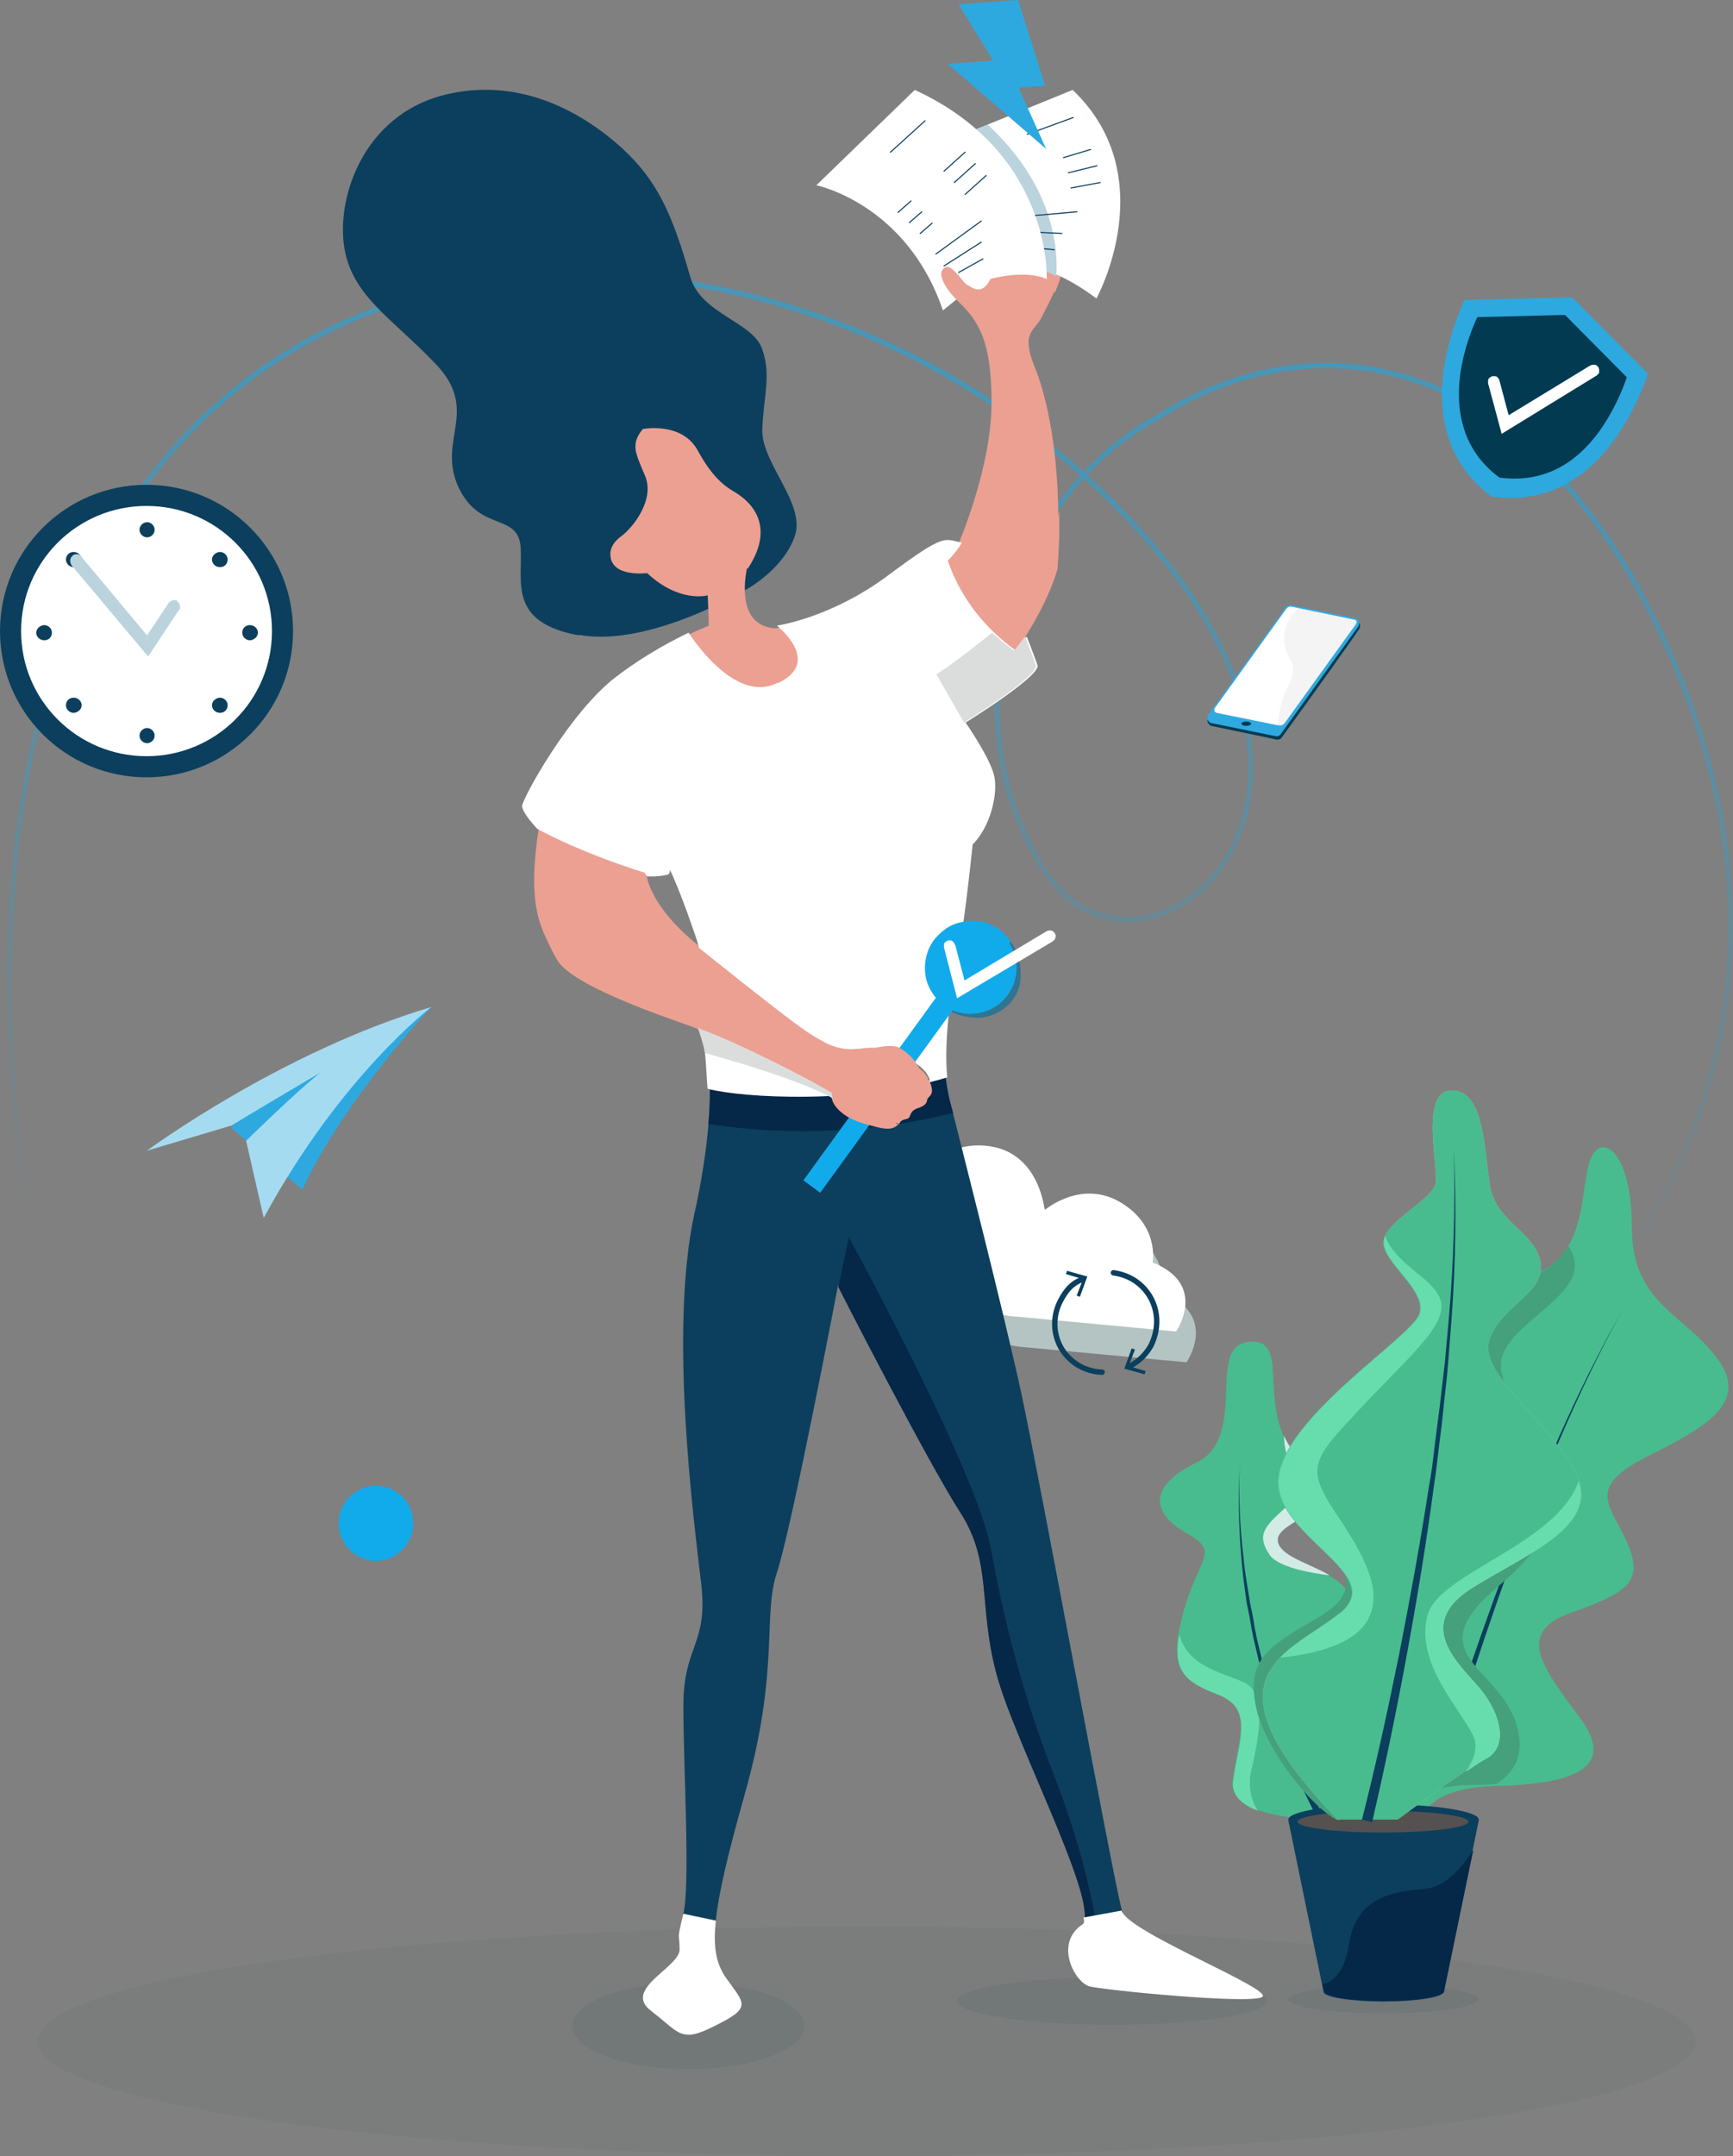 <svg width="370" height="460" viewBox="0 0 370 460" fill="none" xmlns="http://www.w3.org/2000/svg">
<rect x="0" y="0" width="370" height="460" fill="#808080" stroke="none"/>
<path fill-rule="evenodd" clip-rule="evenodd" d="M44.009 89.332C-4.297 135.393 -21.471 238.5 54.252 426.184C54.369 426.475 54.254 426.817 53.994 426.949C53.735 427.08 53.429 426.951 53.312 426.66C-22.439 238.909 -5.544 135.064 43.34 88.452C67.763 65.165 100.092 56.258 132.616 58.277C165.139 60.297 197.901 73.244 223.237 93.731C226.097 96.045 228.794 98.345 231.335 100.626C235.844 95.796 241.088 91.662 246.993 88.481C264.574 77.256 285.409 73.814 305.378 81.683C325.356 89.555 344.397 108.717 358.437 142.548C381.161 197.307 366.533 241.242 347.621 268.102C334.571 286.661 317.242 297.702 303.196 304.102C296.171 307.303 289.959 309.347 285.503 310.59C283.274 311.212 281.483 311.634 280.248 311.901C279.631 312.035 279.152 312.129 278.827 312.191C278.792 312.197 278.759 312.203 278.728 312.209C278.613 312.231 278.522 312.247 278.456 312.259L278.36 312.275L278.336 312.279L278.327 312.281C278.327 312.281 278.326 312.281 278.252 311.709C278.177 311.137 278.177 311.137 278.177 311.137L278.178 311.137L278.183 311.136L278.206 311.132L278.296 311.116C278.376 311.102 278.497 311.081 278.655 311.051C278.973 310.991 279.444 310.898 280.053 310.766C281.271 310.503 283.044 310.085 285.253 309.469C289.672 308.235 295.836 306.208 302.808 303.031C316.756 296.676 333.909 285.734 346.811 267.386C365.534 240.795 380.029 197.32 357.501 143.036C343.55 109.417 324.693 90.519 305.036 82.773C285.377 75.027 264.846 78.407 247.489 89.496C247.478 89.502 247.467 89.509 247.457 89.514C241.685 92.621 236.558 96.651 232.144 101.357C267.597 133.557 272.032 162.15 264.342 179.551C260.211 188.898 252.602 194.918 244.596 196.391C236.576 197.867 228.169 194.775 222.516 185.937C205.679 159.616 210.61 123.582 230.59 101.438C228.093 99.2 225.443 96.942 222.634 94.668C197.461 74.314 164.89 61.44 132.559 59.432C100.229 57.424 68.182 66.284 44.009 89.332ZM231.398 102.166C211.676 123.934 206.821 159.418 223.355 185.263C228.765 193.721 236.771 196.66 244.429 195.25C252.101 193.839 259.432 188.057 263.418 179.038C270.79 162.355 266.786 134.254 231.398 102.166ZM278.252 311.709L278.177 311.137C277.895 311.183 277.7 311.477 277.741 311.793C277.783 312.108 278.045 312.327 278.327 312.281L278.252 311.709Z" fill="url(#paint0_linear_14749_3611)" fill-opacity="0.5"/>
<path d="M285.467 388.196C298.627 376.408 298.281 366.585 290.084 361.847C281.888 357.108 282.004 361.269 287.776 348.094C293.548 334.919 275.193 335.034 272.884 329.487C270.575 323.94 289.623 323.478 278.31 312.383C266.881 301.404 276.463 285.571 266.766 286.264C257.184 286.958 266.766 306.489 255.453 312.036C244.14 317.584 246.564 323.362 253.606 327.291C260.648 331.221 255.799 332.145 252.567 344.28C249.335 356.415 252.336 358.379 260.07 361.384C267.689 364.389 264.342 371.092 263.187 379.76C261.917 388.312 282.235 388.196 282.235 388.196H285.467Z" fill="#48BC8E"/>
<path d="M281.659 388.658C278.543 382.88 275.888 376.87 273.694 370.63C273.117 369.127 272.655 367.509 272.078 366.007L270.577 361.268C269.769 358.148 268.846 354.912 268.153 351.792L267.576 349.365C267.46 348.556 267.23 347.747 267.114 346.938C266.883 345.32 266.537 343.702 266.191 342.084C265.729 338.848 265.267 335.612 265.036 332.376C264.459 325.904 264.344 319.317 264.69 312.729C264.459 319.317 264.69 325.789 265.498 332.261C265.729 335.497 266.422 338.732 266.883 341.968C267.23 343.586 267.576 345.204 267.807 346.822C267.922 347.631 268.153 348.44 268.269 349.249L268.846 351.676C269.538 354.797 270.577 358.033 271.501 361.153L273.002 365.776C273.579 367.278 274.156 368.78 274.733 370.398C277.042 376.524 279.812 382.418 282.929 388.08L281.544 388.889L281.659 388.658Z" fill="#0B3F5D"/>
<path d="M268.498 386.232C267.69 384.961 267.228 383.69 266.998 382.187C266.767 380.685 266.767 379.298 267.113 377.911C268.614 371.324 270.692 361.616 265.843 359.073C261.572 356.878 253.722 355.953 251.76 348.672C250.374 357.109 253.491 358.958 260.187 361.616C267.806 364.621 264.458 371.439 263.304 379.991C262.842 383.112 265.266 385.076 268.614 386.348L268.498 386.232Z" fill="#67DDAE"/>
<path d="M362.048 435.5C362.048 449.031 282.792 460 185.024 460C87.257 460 8.001 449.031 8.001 435.5C8.001 421.969 87.257 411 185.024 411C282.792 411 362.048 421.969 362.048 435.5Z" fill="#1E3E4D" fill-opacity="0.05"/>
<g style="mix-blend-mode:multiply">
<path d="M171.756 432.228C171.756 427.143 160.674 422.983 146.936 422.983C133.199 422.983 122.232 427.143 122.232 432.228C122.232 437.313 133.315 441.474 146.936 441.474C160.558 441.474 171.756 437.313 171.756 432.228Z" fill="#1E3E4D" fill-opacity="0.1"/>
</g>
<g style="mix-blend-mode:multiply">
<path d="M270.578 426.912C270.578 424.139 255.687 421.827 237.447 421.827C219.208 421.827 204.316 424.139 204.316 426.912C204.316 429.686 219.208 431.997 237.447 431.997C255.687 431.997 270.578 429.686 270.578 426.912Z" fill="#1E3E4D" fill-opacity="0.1"/>
</g>
<path d="M88.235 325C88.235 320.535 84.623 317 80.269 317C75.915 317 72.302 320.628 72.302 325C72.302 329.372 75.915 333 80.269 333C84.623 333 88.235 329.372 88.235 325Z" fill="#11ABEC"/>
<path d="M210.075 286.255L196.367 263.855C196.345 257.598 203.938 249.306 214.112 251.209C224.286 253.111 225.252 264.752 225.252 264.752C225.252 264.752 232.961 258.098 241.402 263.052C249.844 268.006 248.321 275.908 248.321 275.908C260.246 280.682 253.331 290.645 253.331 290.645L217.752 287.331L210.041 286.155L210.075 286.255Z" fill="#B3C4C3"/>
<path d="M207.844 279.691L194.135 257.291C194.113 251.034 201.707 242.741 211.881 244.644C222.055 246.547 223.021 258.187 223.021 258.187C223.021 258.187 230.729 251.534 239.171 256.488C247.612 261.442 246.089 269.344 246.089 269.344C258.015 274.117 251.099 284.08 251.099 284.08L215.521 280.766L207.809 279.59L207.844 279.691Z" fill="white"/>
<path fill-rule="evenodd" clip-rule="evenodd" d="M237.149 271.471C237.193 271.155 237.484 270.933 237.799 270.976C240.21 271.306 242.49 272.327 244.242 274.059C245.982 275.78 247.116 277.973 247.44 280.443C247.764 282.907 247.276 285.254 246.223 287.396C246.217 287.408 246.21 287.42 246.203 287.432C244.995 289.504 243.326 291.107 241.205 292.088C240.916 292.222 240.573 292.096 240.439 291.806C240.305 291.517 240.431 291.173 240.721 291.039C242.598 290.171 244.094 288.748 245.196 286.867C246.155 284.908 246.585 282.796 246.296 280.594C246.006 278.389 244.996 276.43 243.431 274.882C241.877 273.345 239.836 272.421 237.643 272.121C237.327 272.078 237.106 271.787 237.149 271.471Z" fill="#0B3F5D"/>
<path d="M244.357 293.216L244.608 292.52L240.951 291.446L242.316 287.929L241.62 287.678L240.042 292L244.357 293.216Z" fill="#0B3F5D"/>
<path fill-rule="evenodd" clip-rule="evenodd" d="M231.527 272.776C231.644 273.073 231.499 273.408 231.202 273.525C229.125 274.345 228.04 275.707 226.951 277.74C225.894 279.716 225.53 282.034 225.922 284.203C226.351 286.483 227.463 288.401 229.229 289.872L229.237 289.879L229.237 289.879C230.857 291.276 233.106 292.128 235.315 292.183C235.633 292.191 235.885 292.456 235.877 292.775C235.869 293.094 235.605 293.347 235.286 293.339C232.823 293.277 230.316 292.333 228.487 290.758C226.512 289.11 225.264 286.952 224.787 284.415L224.786 284.411L224.786 284.411C224.347 281.982 224.754 279.399 225.934 277.194C227.083 275.047 228.339 273.413 230.778 272.45C231.075 272.333 231.41 272.479 231.527 272.776Z" fill="#0B3F5D"/>
<path d="M227.826 271.136L227.575 271.832L231.232 272.905L229.867 276.422L230.562 276.673L232.141 272.351L227.826 271.136Z" fill="#0B3F5D"/>
<path d="M213.898 198.779L198.198 209.989C200.392 216.23 205.702 217.039 208.588 217.154C212.051 217.27 217.938 214.381 217.938 208.024C217.938 201.668 213.898 198.894 213.898 198.894" fill="#327490"/>
<path d="M123.623 135.563C108.386 132.789 111.618 124.121 111.156 116.725C110.579 109.213 102.267 113.72 97.765 103.665C93.379 93.727 102.498 87.601 93.032 77.662C83.566 67.724 74.793 62.985 73.407 52.122C72.022 41.258 78.025 24.963 94.071 20.456C110.233 16.064 123.97 23.576 132.859 31.666C140.247 38.484 143.479 45.419 147.404 59.171C149.713 67.03 160.795 68.648 162.757 74.542C164.72 80.32 162.988 84.481 162.757 91.646C162.526 98.812 172.108 107.479 169.684 114.413C167.259 121.348 159.756 125.508 159.756 125.508C159.756 125.508 138.861 138.221 123.623 135.447V135.563Z" fill="#0B3F5D"/>
<path d="M115.193 175.665C112.076 194.85 116.001 198.664 119.002 204.789C122.119 210.914 148.901 219.35 148.901 219.35C148.901 219.35 174.041 254.9 186.278 236.917C193.013 227.02 202.465 211.492 203.966 203.865C205.466 196.237 207.082 180.173 207.082 180.173C210.892 176.359 212.508 169.424 211.7 165.61C210.892 161.797 205.582 154.17 205.582 154.17C205.582 154.17 221.627 144.23 220.935 141.919C220.127 139.607 218.626 135.794 218.626 135.794C223.936 127.357 225.552 121.233 225.552 121.233C227.053 101.355 224.052 85.983 220.935 78.356C217.818 70.728 220.935 70.728 222.436 67.608C223.937 64.603 227.861 57.67 226.245 55.358C224.744 53.047 213.201 50.042 212.392 55.358C211.584 60.674 209.276 62.985 206.274 60.674C203.158 58.363 203.966 56.86 201.657 56.86C199.348 56.86 200.848 60.674 204.773 64.488C208.583 68.301 211.7 72.115 211.7 85.868C211.7 99.621 204.773 115.686 204.773 115.686C200.964 114.877 201.657 114.183 189.42 123.313C177.184 132.443 165.64 134.06 165.64 134.06C156.405 133.598 159.522 121.116 159.522 121.116C166.217 110.946 158.829 106.209 156.982 105.053C155.019 103.897 152.249 102.164 148.901 96.039C145.553 89.914 137.242 91.531 137.242 91.531C134.702 94.651 135.51 96.385 137.703 101.47C139.897 106.555 135.164 112.565 132.624 114.414C130.084 116.263 130.315 118.227 130.315 118.227C130.315 123.312 138.165 122.272 138.165 122.272C145.092 128.744 151.094 127.011 151.094 127.011C151.094 127.011 151.325 131.98 151.325 133.483C144.284 136.372 137.704 140.185 131.816 144.808C121.889 152.436 111.845 170.812 111.845 172.314C111.845 173.817 114.962 175.319 114.846 175.319L115.193 175.665ZM137.934 185.951C139.204 186.298 140.474 186.529 141.744 186.761C142.552 186.761 142.552 184.449 142.552 184.449C144.861 189.072 149.478 202.015 149.478 202.015C137.934 192.885 137.934 185.951 137.934 185.951Z" fill="#EBA092"/>
<path d="M151.56 232.41C151.676 244.66 148.213 259.106 148.213 259.106C142.787 284.416 148.213 324.981 149.713 337.924C151.214 350.984 145.904 350.984 145.904 363.927C145.904 376.871 147.404 402.181 145.904 408.306L152.83 409.693C153.407 404.03 155.37 395.709 158.948 382.996C166.567 356.184 162.758 344.743 165.875 335.497C168.992 326.252 178.919 274.246 178.919 274.246C178.919 274.246 198.082 311.806 205.009 322.438C211.935 333.071 208.818 342.316 212.743 356.878C216.552 371.439 235.023 405.995 231.098 410.502L239.756 407.959C239.756 407.844 239.525 407.613 239.525 407.497C238.024 402.874 221.863 314.811 218.053 297.244C214.244 279.678 205.009 243.62 202.7 234.49C202.353 232.988 202.123 231.485 201.892 229.867L151.56 232.179V232.41Z" fill="#0B3F5D"/>
<path d="M139.093 429.108C145.211 433.73 145.211 436.042 152.83 432.112C160.565 428.299 158.949 427.49 155.139 422.174C153.177 419.4 152.138 416.164 152.83 409.808L145.904 408.305C144.403 414.43 145.096 412.119 145.096 415.933C145.096 419.747 132.859 424.369 138.978 428.992L139.093 429.108Z" fill="white"/>
<path d="M178.914 274.477C179.722 276.095 198.192 312.153 205.003 322.669C211.93 333.417 208.813 342.547 212.738 357.109C216.432 371.093 233.517 403.568 231.439 410.04L231.901 410.502L233.978 409.924C232.131 399.754 229.245 389.815 225.551 380.107C219.202 364.043 214.585 347.517 211.583 330.528C208.582 313.886 181.223 263.96 181.223 263.96L179.029 274.593L178.914 274.477Z" fill="#052748"/>
<path d="M239.52 407.612L231.299 409.115C231.299 409.115 231.876 410.271 230.721 410.848C225.155 415.009 229.592 422.983 232.594 423.792C235.711 424.601 266.302 427.606 269.419 426.103C272.536 424.601 241.021 412.351 239.52 407.728V407.612Z" fill="white"/>
<path d="M203.504 237.494L202.696 234.605C202.349 233.103 202.119 231.6 201.888 229.982L151.556 232.409C151.556 234.836 151.556 237.379 151.21 239.806C168.641 242.464 186.303 241.655 203.388 237.494H203.504Z" fill="#052748"/>
<g style="mix-blend-mode:multiply">
<path d="M220.475 140.069C219.667 137.989 218.859 135.909 218.859 135.909C224.285 127.472 225.785 121.347 225.785 121.347C226.132 116.956 226.247 112.911 226.132 108.981C225.324 113.835 223.823 120.423 221.168 124.121C217.82 128.628 214.242 132.789 210.201 136.718L218.513 143.421L220.36 140.069H220.475Z" fill="#EBA092"/>
</g>
<g style="mix-blend-mode:multiply">
<path d="M154.448 113.142C154.448 115.106 159.643 121.347 159.643 121.347C166.338 111.177 158.95 106.439 157.103 105.283C155.141 104.127 152.37 102.394 149.022 96.269C145.675 90.144 137.363 91.761 137.363 91.761C135.862 93.495 135.516 94.882 135.862 96.615C138.287 97.424 142.327 99.158 144.636 101.932C148.099 106.092 147.868 107.826 151.793 108.519C155.603 109.212 154.448 111.293 154.448 113.142Z" fill="#EBA092"/>
</g>
<path d="M165.873 145.733C156.638 150.355 147.031 134.985 147.031 134.985C141.49 137.643 136.295 140.763 131.447 144.461C121.519 152.089 111.476 170.464 111.476 171.967C111.476 173.469 114.708 176.821 114.708 176.821C114.708 176.821 122.929 181.559 137.59 186.182L138.167 186.991C139.95 186.991 140.682 186.991 142.413 186.644C143.206 186.485 142.99 185.488 142.99 185.488C145.299 190.111 148.762 200.512 148.762 200.512L149.249 202.246C149.249 202.246 169.22 218.31 173.03 220.621C176.839 222.933 179.148 224.435 184.574 223.626C189.884 222.817 198.426 227.44 198.426 230.56C198.426 230.56 178.43 231.369 173.004 230.56C173.004 230.56 157.882 222.586 149.339 219.581C150.725 221.893 150.725 228.711 151.071 232.294C158.574 234.258 183.188 235.645 202.236 229.867C201.428 221.084 203.275 210.336 204.545 203.864C206.045 196.236 207.662 180.172 207.662 180.172C211.471 176.358 213.087 169.424 212.279 165.61C211.471 161.797 206.161 154.169 206.161 154.169C206.161 154.169 222.207 144.23 221.514 141.919C220.706 139.607 219.205 135.794 219.205 135.794L216.897 138.798C210.201 134.06 205.006 127.357 202.351 119.614C203.506 118.458 204.545 117.187 205.353 115.8C201.543 114.991 201.889 113.604 189.653 122.734C177.416 131.864 165.872 133.482 165.872 133.482C165.872 133.482 175.569 141.11 166.334 145.617L165.873 145.733Z" fill="white"/>
<path d="M199.926 143.883L205.813 154.169C205.813 154.169 221.859 144.23 221.167 141.919C220.358 139.607 218.858 135.793 218.858 135.793L216.549 138.798C214.817 137.643 213.317 136.371 211.816 134.984C211.816 134.984 204.428 140.994 199.926 143.883Z" fill="#DBDDDD"/>
<g style="mix-blend-mode:multiply">
<path d="M225.324 62.176C226.479 59.518 227.287 56.745 226.479 55.473C224.978 53.162 213.434 50.157 212.741 55.473C211.933 60.789 209.509 63.101 206.623 60.789C203.622 58.594 204.314 57.091 202.236 56.976C204.776 62.985 208.47 63.91 212.972 62.292C217.359 60.674 224.054 61.945 225.44 62.292L225.324 62.176Z" fill="#EBA092"/>
</g>
<path d="M49.286 240.483L64.541 253.843C73.506 234.411 92.106 214.843 92.106 214.843C70.562 222.94 49.286 240.483 49.286 240.483Z" fill="#2DA9E0"/>
<path d="M49.329 240.197C54.693 236.879 68.504 228.781 68.504 228.781C63.945 232.233 52.547 243.383 52.547 243.383L56.302 259.843C72.795 229.445 92.105 214.843 92.105 214.843C59.922 224.401 31.361 245.507 31.361 245.507L49.195 240.197H49.329Z" fill="#A5DBF1"/>
<g style="mix-blend-mode:multiply">
<path d="M315.717 426.565C315.717 424.832 306.597 423.561 295.399 423.561C284.202 423.561 275.082 424.947 275.082 426.565C275.082 428.183 284.202 429.57 295.399 429.57C306.597 429.57 315.717 428.183 315.717 426.565Z" fill="#1E3E4D" fill-opacity="0.1"/>
</g>
<path d="M298.281 388.197C298.281 388.197 284.659 372.71 285.006 360.113C285.352 347.516 297.242 350.983 304.861 344.28C312.48 337.577 292.278 325.674 298.281 318.162C304.284 310.65 320.907 308.338 314.327 295.163C307.747 281.989 314.327 276.441 326.448 272.396C338.685 268.351 337.184 255.754 339.262 248.242C341.455 240.73 348.382 245.469 348.382 261.417C348.382 277.366 357.848 279.33 365.697 288.692C373.547 298.168 366.39 303.369 352.191 310.303C338.107 317.353 343.764 320.82 347.458 329.256C351.152 337.693 347.112 339.889 335.222 344.165C323.331 348.441 329.565 355.953 337.53 366.816C345.496 377.68 334.644 380.685 319.522 381.031C304.399 381.378 303.476 388.081 303.476 388.081H298.166L298.281 388.197Z" fill="#48BC8E"/>
<path d="M296.525 388.629C299.287 378.833 308.064 372.818 311.273 363.28C314.489 353.626 317.813 344.094 321.362 334.691C324.917 325.172 328.689 315.897 332.807 306.643C336.925 297.388 341.375 288.384 346.395 279.529C341.49 288.391 337.149 297.517 333.146 306.778C329.143 316.039 325.48 325.436 322.04 334.961C318.6 344.487 315.391 354.025 312.29 363.686C309.305 373.353 298.226 378.936 295.701 388.629L294.216 388.312L296.525 388.629Z" fill="#0B3F5D"/>
<path d="M275.075 388.427L282.579 424.947C282.579 426.103 288.351 427.027 295.392 427.027C302.434 427.027 308.206 426.103 308.206 424.947L315.71 388.427C315.71 388.427 315.71 388.312 315.71 388.196C315.71 386.463 306.59 384.96 295.392 384.96C284.195 384.96 275.075 386.463 275.075 388.196C275.075 389.93 275.075 388.312 275.075 388.427Z" fill="#0B3F5D"/>
<path d="M282.352 423.445L282.698 424.832C282.698 425.988 288.47 426.912 295.512 426.912C302.553 426.912 308.325 425.988 308.325 424.832L314.559 394.668C312.366 398.135 308.672 402.643 304.17 402.989C296.666 403.567 289.509 405.07 288.008 414.893C287.085 420.903 284.429 422.752 282.582 423.33L282.352 423.445Z" fill="#052748"/>
<path d="M313.519 388.659C313.519 387.387 305.323 386.347 295.279 386.347C285.236 386.347 277.04 387.387 277.04 388.659C277.04 389.93 285.236 390.97 295.279 390.97C305.323 390.97 313.519 389.93 313.519 388.659Z" fill="#555150"/>
<path d="M289.599 387.156L288.916 386.925C290.301 385.654 291.571 384.383 292.726 382.996L294.111 362.656C293.534 362.194 293.072 361.847 292.495 361.5C284.414 356.762 284.414 360.922 290.301 347.747C292.957 341.853 290.648 338.617 287.185 336.306C287.877 338.617 287.185 341.738 281.643 344.974C270.908 351.215 266.059 353.873 268.137 364.043C269.869 373.057 280.364 386.001 285.559 388.312C286.829 388.312 286.944 387.156 287.291 387.156H289.599Z" fill="#44A17C"/>
<path d="M296.984 387.85L298.601 387.156C299.293 385.423 302.295 381.031 314.416 380.8C316.147 380.8 317.879 380.8 319.495 380.569C322.843 378.489 325.267 375.137 324.228 369.706C321.573 355.606 301.602 353.641 319.957 338.386C338.312 323.016 330.808 313.192 330.808 313.192L300.909 338.271C301.602 340.351 301.371 342.316 299.524 343.934H299.409C299.409 344.049 293.06 380.107 293.06 380.107L295.715 387.734H296.984V387.85Z" fill="#44A17C"/>
<path d="M283.85 336.074C279.694 333.647 274.268 332.261 272.998 329.487C270.689 323.94 289.737 323.477 278.424 312.383C276.577 310.649 275.192 308.569 274.153 306.373C274.153 309.956 275.307 312.036 276.923 314.81C278.886 318.046 277.269 319.086 273.345 322.668C269.42 326.251 268.612 327.985 271.036 331.683C272.767 334.341 279.809 335.612 283.734 336.074H283.85Z" fill="#D2EBE5"/>
<path d="M320.909 293.892C317.792 285.918 330.375 280.602 334.762 274.13C337.186 270.778 336.262 267.774 334.762 265.809C332.915 269.045 329.913 271.472 326.335 272.512C319.062 274.939 313.752 277.944 312.136 282.682L313.175 293.083C313.406 293.777 313.752 294.47 314.214 295.279C314.675 296.319 315.137 297.359 315.368 298.515C318.139 299.208 323.102 299.786 320.794 293.892H320.909Z" fill="#44A17C"/>
<path d="M285.58 388.196C255.682 357.224 274.96 353.063 285.927 344.28C296.893 335.497 270.689 327.523 272.998 314.579C275.306 301.635 300.588 285.687 302.896 280.602C305.205 275.517 294.585 269.045 295.393 264.653C296.201 260.261 306.244 255.754 306.59 252.172C306.937 248.473 303.243 232.64 309.938 232.64C316.634 232.64 316.864 244.197 318.019 252.518C319.173 260.839 327.485 262.457 328.87 269.16C330.255 275.748 320.558 278.406 318.019 285.687C315.479 292.967 329.794 302.329 336.143 313.654C342.492 324.98 327.485 330.527 314.325 338.502C301.165 346.476 311.092 354.797 315.71 360.113C320.212 365.545 321.828 372.363 317.211 375.021C312.593 377.68 298.394 388.196 298.394 388.196H285.696H285.58Z" fill="#B3C4C3"/>
<path d="M314.559 370.399C315.713 372.826 314.559 375.484 313.058 377.911C314.79 376.756 316.29 375.716 317.445 375.138C322.062 372.48 320.446 365.661 315.944 360.229C311.442 354.913 301.63 346.592 314.559 338.618C326.68 331.221 340.302 325.79 337.069 315.966C332.336 329.488 307.517 335.498 304.862 344.396C301.861 354.566 311.788 364.505 314.559 370.399Z" fill="#C9DBDB"/>
<path d="M285.928 344.281C281.888 347.516 276.809 350.059 273.346 353.642C279.233 353.064 290.2 351.215 292.624 344.281C294.24 339.773 292.97 334.342 285.697 323.594C278.425 312.846 280.041 311.574 291.008 299.902C301.974 288.23 310.286 281.642 307.054 276.21C304.86 272.281 297.819 269.392 295.741 263.729C295.625 263.96 295.51 264.307 295.51 264.653C294.702 269.045 305.322 275.517 303.013 280.602C300.705 285.687 275.423 301.636 273.115 314.579C270.806 327.523 297.011 335.613 286.044 344.281H285.928Z" fill="#C9DBDB"/>
<path d="M285.58 388.196C255.682 357.224 274.96 353.063 285.927 344.28C296.893 335.497 270.689 327.523 272.998 314.579C275.306 301.635 300.588 285.687 302.896 280.602C305.205 275.517 294.585 269.045 295.393 264.653C296.201 260.261 306.244 255.754 306.59 252.172C306.937 248.473 303.243 232.64 309.938 232.64C316.634 232.64 316.864 244.197 318.019 252.518C319.173 260.839 327.485 262.457 328.87 269.16C330.255 275.748 320.558 278.406 318.019 285.687C315.479 292.967 329.794 302.329 336.143 313.654C342.492 324.98 327.485 330.527 314.325 338.502C301.165 346.476 311.092 354.797 315.71 360.113C320.212 365.545 321.828 372.363 317.211 375.021C312.593 377.68 298.394 388.196 298.394 388.196H285.696H285.58Z" fill="#48BC8E"/>
<path d="M314.559 370.399C315.713 372.826 314.559 375.484 313.058 377.911C314.79 376.756 316.29 375.716 317.445 375.138C322.062 372.48 320.446 365.661 315.944 360.229C311.442 354.913 301.63 346.592 314.559 338.618C326.68 331.221 340.302 325.79 337.069 315.966C332.336 329.488 307.517 335.498 304.862 344.396C301.861 354.566 311.788 364.505 314.559 370.399Z" fill="#67DDAE"/>
<path d="M344.112 322.669C342.149 318.393 342.611 315.273 352.308 310.419C366.391 303.485 373.664 298.169 365.814 288.808C364.314 286.958 362.582 285.225 360.735 283.607C362.928 287.536 364.891 292.39 363.275 295.279C360.273 300.48 343.304 307.299 339.725 310.535C337.878 312.153 340.879 317.7 344.227 322.785L344.112 322.669Z" fill="#48BC8E"/>
<path d="M285.928 344.281C281.888 347.516 276.809 350.059 273.346 353.642C279.233 353.064 290.2 351.215 292.624 344.281C294.24 339.773 292.97 334.342 285.697 323.594C278.425 312.846 280.041 311.574 291.008 299.902C301.974 288.23 310.286 281.642 307.054 276.21C304.86 272.281 297.819 269.392 295.741 263.729C295.625 263.96 295.51 264.307 295.51 264.653C294.702 269.045 305.322 275.517 303.013 280.602C300.705 285.687 275.423 301.636 273.115 314.579C270.806 327.523 297.011 335.613 286.044 344.281H285.928Z" fill="#67DDAE"/>
<path d="M290.753 388.312C293.754 376.64 296.294 364.852 298.718 352.948C301.027 341.16 303.22 329.256 305.067 317.237C305.645 314.232 305.991 311.228 306.337 308.223L306.914 303.716L307.492 299.208C307.838 296.204 308.184 293.199 308.531 290.194L309.339 281.18C310.378 269.16 310.724 257.026 310.378 245.006C310.955 257.141 310.839 269.16 309.916 281.295L309.223 290.31C308.992 293.314 308.646 296.319 308.3 299.324L307.838 303.831L307.261 308.338C306.914 311.343 306.568 314.348 306.106 317.353C304.49 329.372 302.528 341.276 300.334 353.179C298.141 365.083 295.717 376.871 292.946 388.774L290.753 388.197V388.312Z" fill="#0B3F5D"/>
<path d="M215.743 200.859C214.935 199.588 213.781 198.432 212.396 197.739C211.01 196.93 209.51 196.467 208.009 196.467C206.508 196.467 204.892 196.699 203.507 197.276C202.122 197.854 200.852 198.894 199.813 200.05C198.774 201.206 198.081 202.708 197.735 204.211C197.389 205.713 197.389 207.331 197.735 208.833C198.081 210.336 198.889 211.723 199.813 212.878L171.53 251.825L175.109 254.483L203.391 215.536C205.008 216.23 206.739 216.461 208.355 216.23C210.087 215.999 211.703 215.421 213.088 214.381C214.474 213.341 215.513 211.954 216.205 210.451C216.898 208.833 217.129 207.1 217.013 205.482C216.782 203.979 216.321 202.477 215.513 201.206L215.743 200.859Z" fill="#11ABEC"/>
<path d="M172.567 230.329L177.415 233.103C177.415 234.143 177.761 235.299 178.454 236.108C179.147 237.032 180.07 237.61 181.109 237.957C182.725 238.535 188.035 240.962 189.882 240.615C191.729 240.268 191.037 238.997 192.653 238.535C194.269 238.073 193.461 236.917 194.846 236.223C196.232 235.646 196.347 236.455 197.155 234.721C197.963 232.987 198.54 234.028 198.54 232.178C198.54 230.329 196.693 228.48 196.693 228.48L172.451 230.329H172.567Z" fill="#EBA092"/>
<path d="M191.846 239.921L192.077 239.575C192.654 238.534 193.924 238.997 194.155 238.303C194.501 237.725 194.501 236.916 195.886 236.454C197.271 235.992 197.849 235.53 197.964 234.605C198.195 233.796 199.465 233.796 198.772 231.485C198.31 230.098 197.502 228.827 196.233 227.902C195.309 226.053 193.808 224.551 191.961 223.51C189.999 222.701 187.344 223.51 185.843 223.742C184.342 223.742 180.879 223.973 180.879 223.973L179.032 228.018C178.686 228.596 178.339 229.289 177.993 229.867C179.263 230.676 180.071 231.022 180.071 231.022C180.302 236.454 186.536 238.766 191.73 239.69L191.846 239.921Z" fill="#EBA092"/>
<g style="mix-blend-mode:multiply">
<path d="M115.884 198.317C115.884 198.317 118.193 204.442 119.924 205.944C121.656 207.446 124.773 210.798 144.166 217.732C155.71 221.893 166.908 226.978 177.528 233.103C177.528 233.796 177.759 234.49 177.99 235.183C179.606 238.65 184.108 239.69 187.341 240.499C190.111 241.193 191.15 240.615 191.843 239.806C186.648 238.881 180.414 236.57 180.183 231.138C180.183 231.138 179.375 230.676 178.105 229.982C178.105 229.982 161.944 220.968 146.013 215.19C129.967 209.527 118.077 202.593 115.999 198.201L115.884 198.317Z" fill="#EBA092"/>
</g>
<path d="M177.646 234.258C170.142 229.982 150.518 224.666 150.518 224.666C150.171 222.817 149.594 221.083 149.017 219.35C160.792 223.626 177.53 233.103 177.53 233.103L177.761 234.258H177.646Z" fill="#DBDDDD"/>
<path d="M204.311 212.878L201.54 202.131C201.54 202.015 201.54 201.784 201.54 201.668C201.54 201.437 201.54 201.322 201.655 201.206C201.655 201.09 201.886 200.975 202.002 200.859C202.117 200.859 202.348 200.628 202.464 200.628C202.579 200.628 202.81 200.628 202.925 200.628C203.041 200.628 203.272 200.628 203.387 200.859C203.503 200.859 203.618 201.09 203.733 201.206C203.733 201.322 203.849 201.553 203.964 201.668L205.927 209.18L223.473 198.663C223.82 198.548 224.166 198.432 224.397 198.548C224.743 198.548 224.974 198.779 225.205 199.126C225.436 199.472 225.436 199.819 225.32 200.05C225.32 200.397 224.974 200.628 224.743 200.859L204.311 212.994V212.878Z" fill="white"/>
<path d="M273.691 157.289C273.576 157.521 273.114 157.983 272.306 157.752C271.498 157.521 262.956 155.787 258.569 154.863C258.338 154.747 257.761 154.285 257.761 153.707L290.315 132.904C290.315 133.136 290.43 133.598 290.315 133.945C290.199 134.407 279.232 149.662 273.691 157.289Z" fill="#013B51"/>
<path d="M273.463 156.596C273.232 156.943 272.77 157.174 272.308 157.058L258.687 154.285C257.878 154.169 257.532 153.129 257.994 152.435L274.502 129.553C274.733 129.206 275.194 128.975 275.656 129.09L289.278 131.864C290.086 131.98 290.432 133.02 289.971 133.713L273.463 156.596Z" fill="#30A9E0"/>
<path d="M274.271 154.284C274.04 154.631 273.578 154.862 273.116 154.747L259.725 151.973C259.264 151.973 259.148 151.395 259.379 151.048L274.617 129.899C274.848 129.553 275.31 129.321 275.771 129.437L289.162 132.211C289.624 132.211 289.74 132.788 289.509 133.135L274.271 154.284Z" fill="#F4F4F4"/>
<path fill-rule="evenodd" clip-rule="evenodd" d="M275.768 129.553C275.307 129.553 274.845 129.553 274.614 130.015L259.376 151.164C259.145 151.511 259.376 151.973 259.722 152.089L272.883 154.747C272.883 153.245 273.113 150.355 274.96 146.542C276.692 143.075 276.115 141.919 275.307 140.416C274.845 139.492 274.268 138.336 274.152 136.372C274.152 133.251 275.768 131.055 277.154 129.784L275.768 129.437V129.553Z" fill="white"/>
<path d="M266.075 154.863C266.649 154.863 267.114 154.656 267.114 154.401C267.114 154.145 266.649 153.938 266.075 153.938C265.501 153.938 265.036 154.145 265.036 154.401C265.036 154.656 265.501 154.863 266.075 154.863Z" fill="#013B51"/>
<path d="M62.568 134.638C62.568 117.418 48.6 103.434 31.284 103.434C13.968 103.434 0 117.418 0 134.638C0 151.858 13.968 165.842 31.284 165.842C48.6 165.842 62.568 151.858 62.568 134.638Z" fill="#0B3F5D"/>
<path d="M58.068 134.638C58.068 119.846 46.062 107.942 31.286 107.942C16.51 107.942 4.504 119.846 4.504 134.638C4.504 149.431 16.51 161.335 31.286 161.335C46.062 161.335 58.068 149.431 58.068 134.638Z" fill="white"/>
<path d="M33.016 156.943C33.016 156.019 32.208 155.325 31.4 155.325C30.592 155.325 29.784 156.019 29.784 156.943C29.784 157.868 30.592 158.561 31.4 158.561C32.208 158.561 33.016 157.868 33.016 156.943Z" fill="#0B3F5D"/>
<path d="M17.432 150.471C17.432 149.546 16.624 148.853 15.701 148.853C14.777 148.853 14.085 149.546 14.085 150.471C14.085 151.395 14.893 152.089 15.701 152.089C16.509 152.089 17.432 151.395 17.432 150.471Z" fill="#0B3F5D"/>
<path d="M48.601 150.471C48.601 149.546 47.794 148.853 46.986 148.853C46.178 148.853 45.254 149.546 45.254 150.471C45.254 151.395 46.062 152.089 46.986 152.089C47.909 152.089 48.601 151.395 48.601 150.471Z" fill="#0B3F5D"/>
<path d="M11.083 134.985C11.083 134.061 10.275 133.367 9.467 133.367C8.659 133.367 7.735 134.061 7.735 134.985C7.735 135.91 8.543 136.603 9.467 136.603C10.39 136.603 11.083 135.91 11.083 134.985Z" fill="#0B3F5D"/>
<path d="M55.063 134.985C55.063 134.061 54.255 133.367 53.332 133.367C52.408 133.367 51.716 134.061 51.716 134.985C51.716 135.91 52.524 136.603 53.332 136.603C54.14 136.603 55.063 135.91 55.063 134.985Z" fill="#0B3F5D"/>
<path d="M17.432 119.383C17.432 118.459 16.624 117.765 15.701 117.765C14.777 117.765 14.085 118.459 14.085 119.383C14.085 120.308 14.893 121.001 15.701 121.001C16.509 121.001 17.432 120.308 17.432 119.383Z" fill="#0B3F5D"/>
<path d="M15.236 120.423C15.005 120.192 15.005 119.845 15.005 119.498C15.005 119.152 15.236 118.805 15.467 118.574C15.697 118.343 16.044 118.227 16.39 118.227C16.736 118.227 17.083 118.343 17.314 118.689L31.397 135.562L36.015 128.628C36.015 128.513 36.246 128.397 36.361 128.281C36.477 128.281 36.707 128.166 36.823 128.05C37.054 128.05 37.169 128.05 37.4 128.05C37.516 128.05 37.746 128.05 37.862 128.281C37.977 128.513 38.093 128.513 38.208 128.628C38.208 128.744 38.439 128.975 38.439 129.09C38.439 129.322 38.439 129.437 38.439 129.668C38.439 129.899 38.439 130.015 38.208 130.131L31.628 140.07L15.12 120.423H15.236Z" fill="#BBD3DD"/>
<path d="M48.601 119.383C48.601 118.459 47.794 117.765 46.986 117.765C46.178 117.765 45.254 118.459 45.254 119.383C45.254 120.308 46.062 121.001 46.986 121.001C47.909 121.001 48.601 120.308 48.601 119.383Z" fill="#0B3F5D"/>
<path d="M33.016 113.027C33.016 112.102 32.208 111.409 31.4 111.409C30.592 111.409 29.784 112.102 29.784 113.027C29.784 113.952 30.592 114.645 31.4 114.645C32.208 114.645 33.016 113.952 33.016 113.027Z" fill="#0B3F5D"/>
<path d="M206.045 28.545L229.017 19.184C248.411 37.675 234.097 63.678 234.097 63.678C225.785 57.437 220.128 56.859 220.128 56.859C222.784 45.303 206.045 28.43 206.045 28.43V28.545Z" fill="white"/>
<path fill-rule="evenodd" clip-rule="evenodd" d="M235.016 38.926C235.027 38.989 234.986 39.049 234.923 39.061L228.69 40.216C228.627 40.228 228.567 40.187 228.556 40.124C228.544 40.061 228.585 40.001 228.648 39.989L234.881 38.833C234.944 38.822 235.004 38.863 235.016 38.926Z" fill="#0B3F5D"/>
<path fill-rule="evenodd" clip-rule="evenodd" d="M234.322 35.336C234.337 35.398 234.299 35.461 234.237 35.476L228.12 36.978C228.058 36.993 227.995 36.956 227.98 36.894C227.965 36.832 228.003 36.769 228.065 36.754L234.182 35.252C234.244 35.236 234.306 35.274 234.322 35.336Z" fill="#0B3F5D"/>
<g style="mix-blend-mode:multiply">
<path d="M204.175 29.355C204.175 29.355 221.029 44.841 218.258 56.398C218.258 56.398 221.029 56.629 225.531 58.94C225.877 53.046 225.069 39.756 210.87 26.581L204.175 29.355Z" fill="#BBD3DD"/>
</g>
<path fill-rule="evenodd" clip-rule="evenodd" d="M216.09 52.458C216.096 52.395 216.152 52.348 216.216 52.354L225.105 53.163C225.168 53.169 225.215 53.225 225.209 53.288C225.203 53.352 225.147 53.399 225.084 53.393L216.195 52.584C216.131 52.578 216.085 52.522 216.09 52.458Z" fill="#0B3F5D"/>
<path fill-rule="evenodd" clip-rule="evenodd" d="M216.667 49.343C216.67 49.279 216.724 49.23 216.788 49.233L226.716 49.695C226.779 49.698 226.828 49.752 226.826 49.816C226.823 49.88 226.769 49.929 226.705 49.926L216.777 49.464C216.713 49.461 216.664 49.407 216.667 49.343Z" fill="#0B3F5D"/>
<path fill-rule="evenodd" clip-rule="evenodd" d="M230.057 45.177C230.063 45.24 230.016 45.297 229.953 45.302L216.793 46.458C216.729 46.463 216.673 46.416 216.667 46.353C216.662 46.289 216.709 46.233 216.772 46.228L229.932 45.072C229.996 45.066 230.052 45.113 230.057 45.177Z" fill="#0B3F5D"/>
<path fill-rule="evenodd" clip-rule="evenodd" d="M232.936 31.863C232.954 31.924 232.919 31.989 232.858 32.007L227.087 33.741C227.026 33.759 226.962 33.724 226.943 33.663C226.925 33.602 226.96 33.538 227.021 33.519L232.792 31.786C232.853 31.767 232.917 31.802 232.936 31.863Z" fill="#0B3F5D"/>
<path fill-rule="evenodd" clip-rule="evenodd" d="M229.24 25.039C229.262 25.099 229.231 25.165 229.171 25.187L219.359 28.77C219.299 28.792 219.233 28.761 219.211 28.701C219.189 28.641 219.22 28.575 219.28 28.553L229.092 24.97C229.152 24.948 229.218 24.979 229.24 25.039Z" fill="#0B3F5D"/>
<path d="M174.298 39.524L195.308 19.184C224.745 32.706 223.475 59.518 223.475 59.518C218.626 57.437 211.469 59.518 211.469 59.518C209.738 62.985 207.891 61.598 206.505 60.789C205.12 59.98 202.927 55.473 201.311 57.437C199.694 59.402 204.197 63.909 204.197 63.909L201.311 66.221C193.576 43.453 174.298 39.524 174.298 39.524Z" fill="white"/>
<path fill-rule="evenodd" clip-rule="evenodd" d="M199.089 47.539C199.13 47.587 199.125 47.66 199.077 47.702L196.538 49.898C196.489 49.94 196.416 49.934 196.375 49.886C196.333 49.838 196.338 49.765 196.387 49.723L198.926 47.527C198.974 47.486 199.047 47.491 199.089 47.539Z" fill="#0B3F5D"/>
<path fill-rule="evenodd" clip-rule="evenodd" d="M209.601 47.084C209.639 47.136 209.627 47.208 209.575 47.245L199.879 54.295C199.827 54.333 199.755 54.321 199.717 54.27C199.68 54.218 199.691 54.146 199.743 54.108L209.44 47.058C209.491 47.021 209.564 47.032 209.601 47.084Z" fill="#0B3F5D"/>
<path fill-rule="evenodd" clip-rule="evenodd" d="M209.607 51.597C209.641 51.651 209.625 51.723 209.572 51.757L201.606 56.842C201.552 56.876 201.481 56.861 201.447 56.807C201.413 56.753 201.428 56.681 201.482 56.647L209.447 51.562C209.501 51.528 209.573 51.544 209.607 51.597Z" fill="#0B3F5D"/>
<path fill-rule="evenodd" clip-rule="evenodd" d="M209.956 55.186C209.987 55.242 209.967 55.312 209.911 55.343L204.717 58.232C204.662 58.263 204.591 58.243 204.56 58.187C204.529 58.131 204.55 58.061 204.605 58.03L209.799 55.141C209.855 55.11 209.925 55.13 209.956 55.186Z" fill="#0B3F5D"/>
<path fill-rule="evenodd" clip-rule="evenodd" d="M194.59 42.8C194.632 42.848 194.627 42.921 194.579 42.963L191.809 45.39C191.761 45.432 191.688 45.427 191.646 45.379C191.604 45.331 191.609 45.258 191.657 45.216L194.427 42.789C194.475 42.747 194.548 42.752 194.59 42.8Z" fill="#0B3F5D"/>
<path fill-rule="evenodd" clip-rule="evenodd" d="M196.898 45.111C196.94 45.159 196.935 45.232 196.887 45.274L194.232 47.586C194.184 47.627 194.111 47.622 194.069 47.574C194.028 47.526 194.033 47.453 194.081 47.411L196.735 45.1C196.784 45.058 196.856 45.063 196.898 45.111Z" fill="#0B3F5D"/>
<path fill-rule="evenodd" clip-rule="evenodd" d="M206.132 32.397C206.174 32.445 206.17 32.518 206.123 32.56L201.621 36.605C201.574 36.648 201.501 36.644 201.458 36.597C201.416 36.549 201.42 36.476 201.467 36.433L205.969 32.388C206.016 32.346 206.089 32.35 206.132 32.397Z" fill="#0B3F5D"/>
<path fill-rule="evenodd" clip-rule="evenodd" d="M208.325 34.825C208.367 34.872 208.364 34.945 208.316 34.988L203.815 39.033C203.767 39.076 203.694 39.072 203.652 39.024C203.609 38.977 203.613 38.904 203.66 38.861L208.162 34.816C208.209 34.773 208.282 34.777 208.325 34.825Z" fill="#0B3F5D"/>
<path fill-rule="evenodd" clip-rule="evenodd" d="M210.635 37.368C210.678 37.415 210.674 37.488 210.627 37.531L206.125 41.576C206.078 41.618 206.005 41.614 205.962 41.567C205.92 41.52 205.924 41.446 205.971 41.404L210.472 37.359C210.52 37.316 210.593 37.32 210.635 37.368Z" fill="#0B3F5D"/>
<path fill-rule="evenodd" clip-rule="evenodd" d="M197.586 25.694C197.629 25.741 197.625 25.814 197.578 25.857L190.19 32.56C190.143 32.603 190.07 32.6 190.027 32.552C189.984 32.505 189.988 32.432 190.035 32.389L197.423 25.686C197.47 25.643 197.543 25.647 197.586 25.694Z" fill="#0B3F5D"/>
<path d="M204.658 0.925L217.357 0L223.129 18.26L217.472 18.722L223.36 31.782L202.35 13.637L212.046 12.944L204.658 0.925Z" fill="#2DA9E0"/>
<path d="M312.671 64.001L335.657 63.434L351.832 79.733C350.838 82.709 348.568 88.378 344.595 93.906C337.785 103.26 328.988 107.37 318.488 105.953C304.443 95.664 306.346 78.04 312.671 64.001Z" fill="#2DA9E0"/>
<path d="M315.392 67.656L334.134 67.193L347.322 80.493C346.513 82.922 344.662 87.548 341.422 92.058C335.869 99.691 328.696 103.045 320.135 101.889C308.683 93.493 310.235 79.112 315.392 67.656Z" fill="#013A51"/>
<path d="M320.597 92.521L317.705 81.765C317.705 81.65 317.705 81.418 317.705 81.303C317.705 81.187 317.705 80.956 317.821 80.84C317.821 80.724 318.052 80.609 318.168 80.493C318.284 80.493 318.399 80.262 318.631 80.262C318.746 80.262 318.978 80.262 319.093 80.262C319.209 80.262 319.44 80.262 319.556 80.377C319.672 80.377 319.788 80.609 319.903 80.724C319.903 80.84 320.135 80.956 320.135 81.187L322.101 88.589L339.571 77.949C339.686 77.949 339.918 77.833 340.033 77.833C340.149 77.833 340.38 77.833 340.496 77.833C340.612 77.833 340.843 77.833 340.959 78.064C341.075 78.064 341.19 78.296 341.306 78.411C341.306 78.527 341.422 78.758 341.422 78.874C341.422 78.99 341.422 79.221 341.422 79.337C341.422 79.452 341.422 79.683 341.19 79.799C341.19 79.915 340.959 80.03 340.843 80.146L320.482 92.636L320.597 92.521Z" fill="white"/>
<defs>
<linearGradient id="paint0_linear_14749_3611" x1="62.57" y1="82.225" x2="53.512" y2="269.565" gradientUnits="userSpaceOnUse">
<stop stop-color="#11ABEC"/>
<stop offset="0.954" stop-color="#11ABEC" stop-opacity="0"/>
</linearGradient>
</defs>
</svg>
